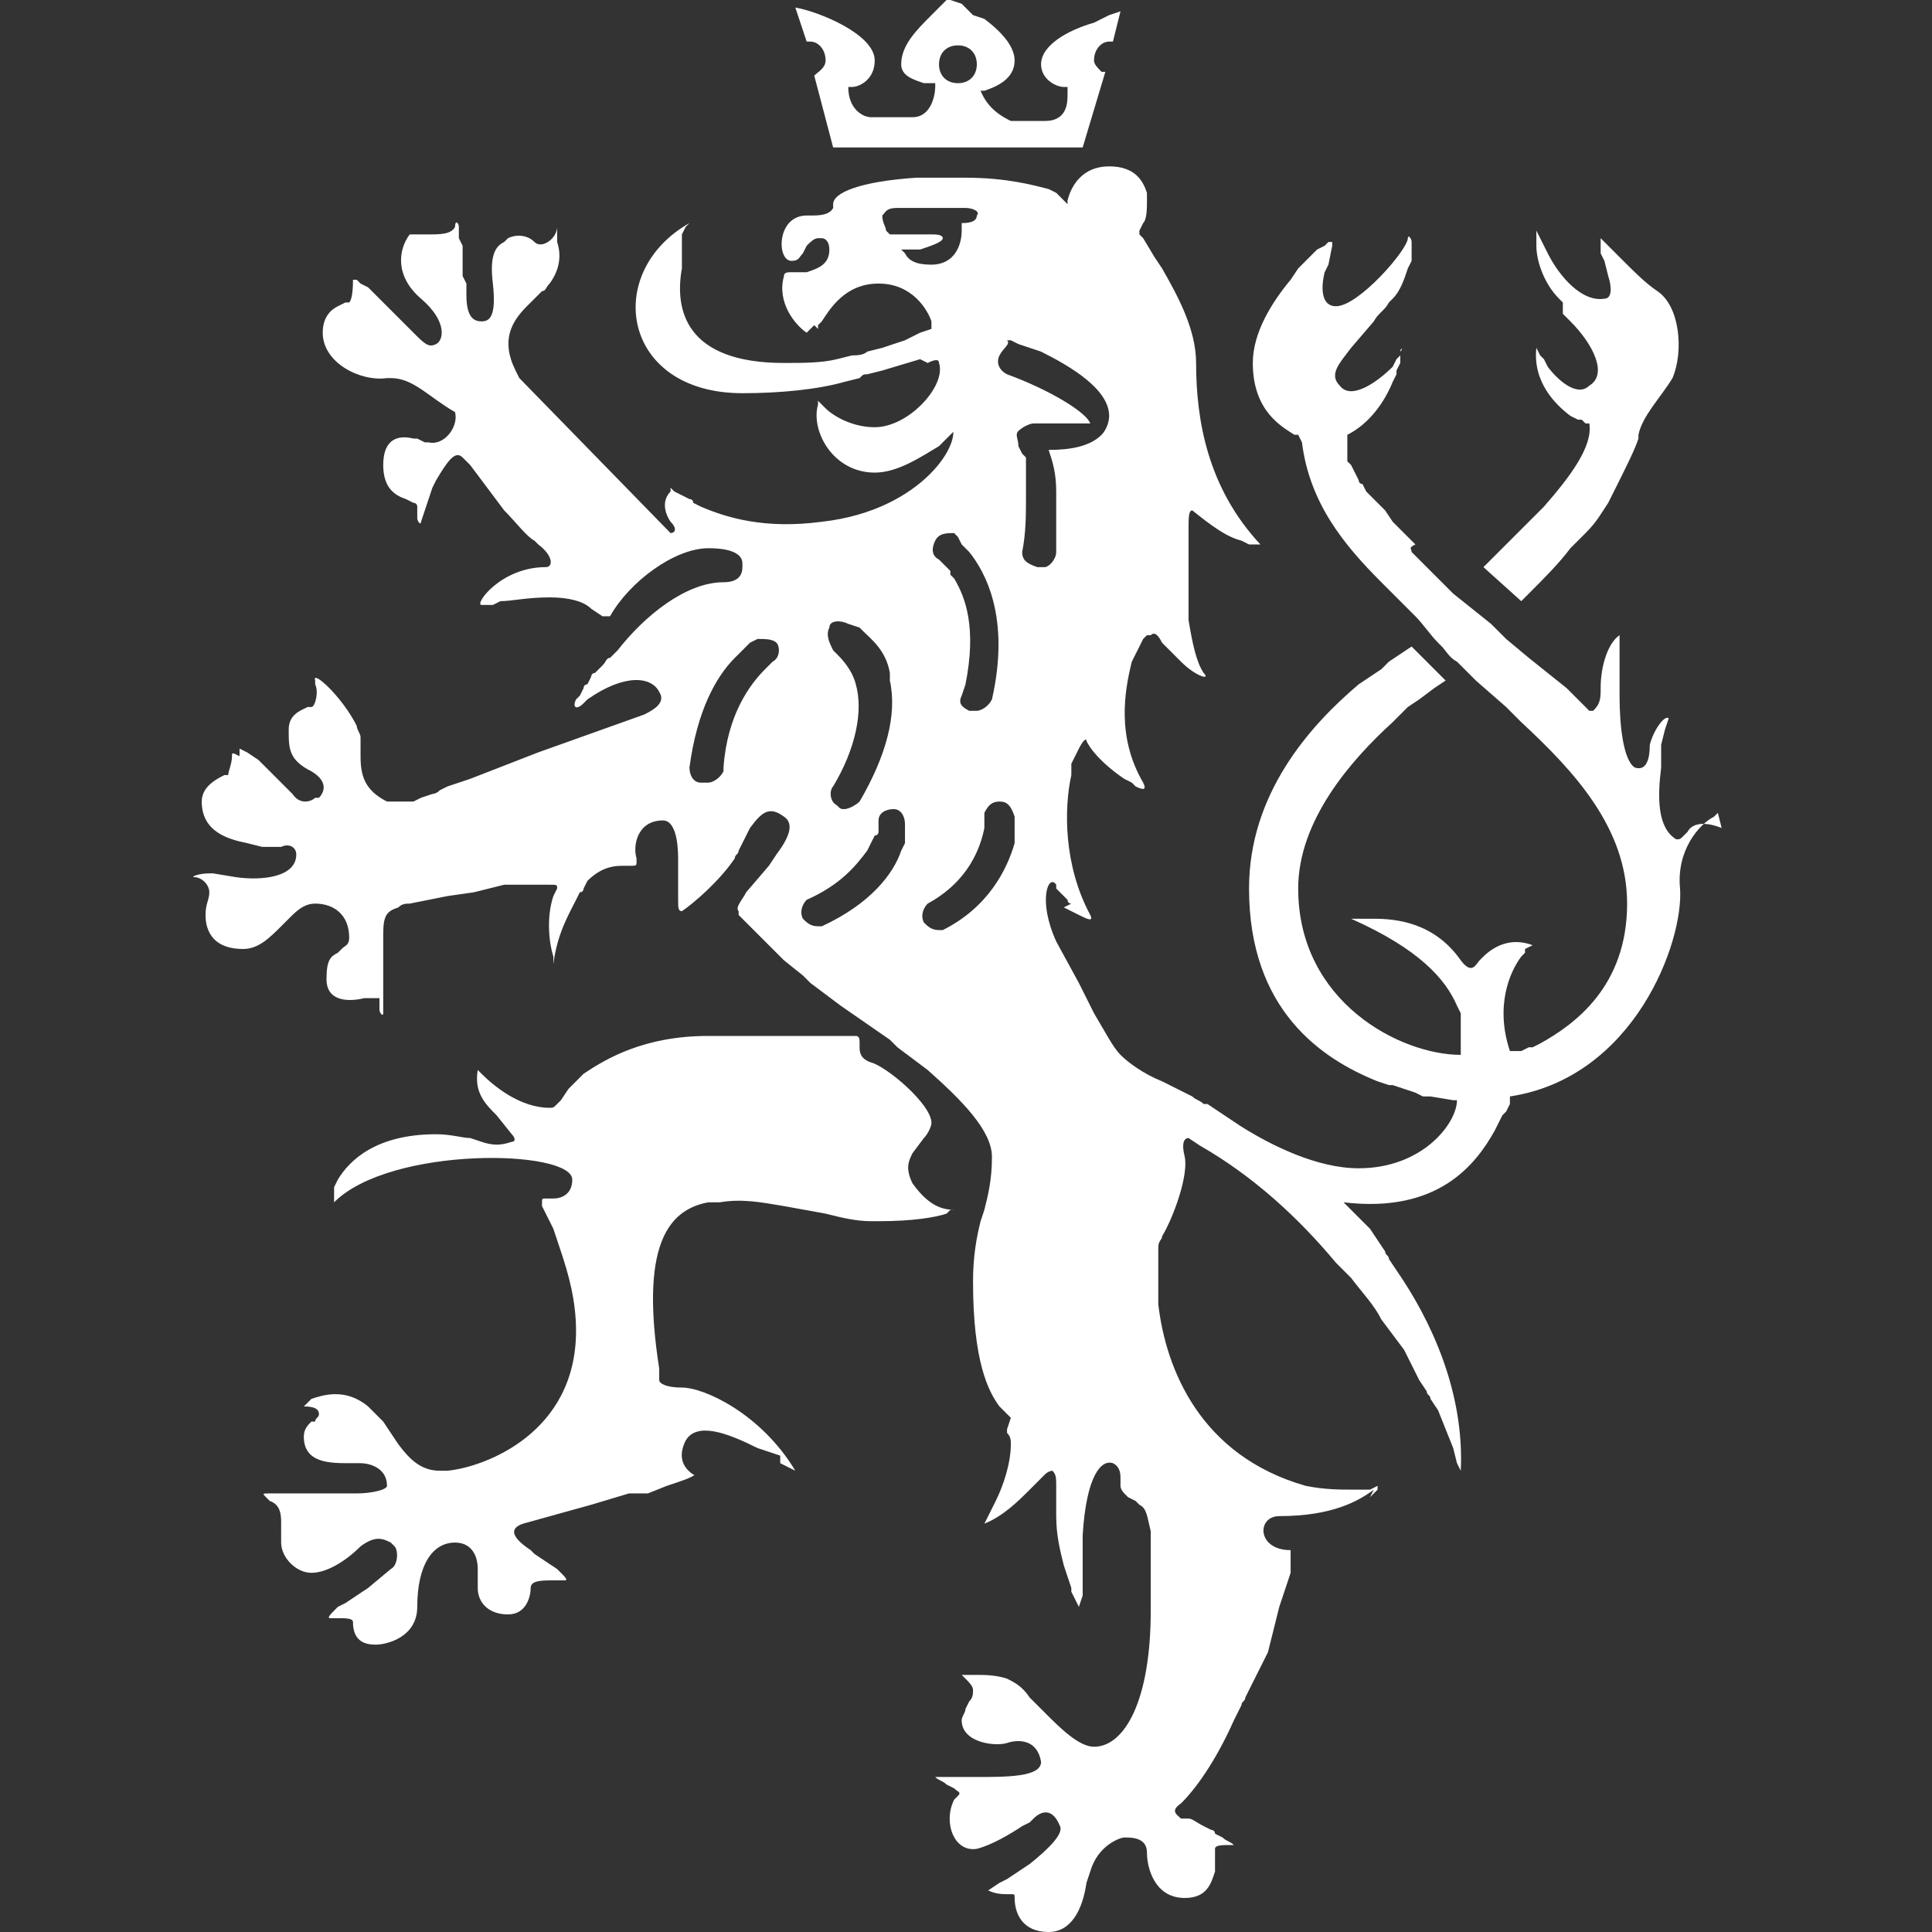 <svg width="100" height="100" viewBox="0 0 100 100" fill="none" xmlns="http://www.w3.org/2000/svg">
<rect x="0" y="0" width="100" height="100" fill="#333333" stroke="none"/>
<path d="M57.409 8.611C58.779 8.611 59.17 9.393 
59.366 9.98V10.176V10.372C59.366 10.763 59.366 11.35 59.17 11.546L58.975 11.937V12.133L59.17 12.329L59.757 13.307L60.149 13.894C60.931 15.264 61.91 17.025 61.91 18.787C61.91 
21.722 62.497 25.245 65.237 28.18H65.041H64.845H64.65L64.258 27.984C63.476 27.789 62.693 27.202 61.714 26.419C61.519 26.419 61.519 26.81 61.519 27.397V27.984V28.571V29.354C61.519 29.55 61.519 29.941 61.519 30.137V30.92C61.519 31.116 61.519 31.116 61.519 
31.311V32.094C61.714 33.268 61.91 34.247 62.301 34.834C62.693 35.225 61.91 35.029 61.127 34.247L60.736 33.855L60.149 33.268C59.953 32.877 59.757 32.681 59.562 32.877H59.366L59.17 33.072L58.975 33.464L58.779 33.855L58.583 34.247C58.192 35.812 57.8 38.16 59.17 40.509C59.366 40.9 59.17 40.9 58.779 40.705L58.583 40.509L58.192 40.313C57.605 39.922 56.626 39.139 56.235 38.356C56.235 38.16 56.039 38.356 55.843 38.748L55.648 39.139L55.452 39.53V40.117C55.061 41.879 55.061 44.814 56.431 47.358C56.626 47.749 56.235 47.554 55.843 47.358L55.452 47.162L55.061 46.967L55.452 46.771C55.452 46.771 55.256 46.771 55.256 46.575L55.061 46.38C54.865 46.184 54.865 46.184 54.669 45.988V45.793C54.278 45.206 53.691 46.575 54.669 48.728L55.843 50.881L56.235 51.663L56.626 52.446C57.213 53.425 57.605 54.207 57.996 54.599C58.388 54.99 59.17 55.577 60.149 55.969L61.714 56.752C61.91 56.947 62.106 56.947 62.301 57.143H62.497L63.671 57.926L64.258 58.317C65.824 59.295 68.172 60.47 70.325 60.47C73.652 60.47 75.413 58.121 75.413 56.947H75.217L74.043 56.752H73.652L73.26 56.556L72.673 56.36L72.086 56.164H71.89L71.303 55.969C68.368 54.794 64.65 52.251 64.65 45.988C64.65 41.096 67.781 37.573 70.325 35.421L70.912 35.029L71.499 34.638L71.89 34.247L72.478 33.855L73.065 33.464L74.826 35.225L74.239 35.616L73.456 36.203L72.869 36.595L72.673 36.791L72.086 37.378C69.933 39.335 67.194 42.466 67.194 45.988C67.194 51.859 72.478 54.599 75.609 54.599V54.403V54.207V54.012V53.816V53.62C75.609 53.62 75.609 53.62 75.609 53.425V53.229V52.838C75.609 52.642 75.609 52.642 75.609 52.446L75.413 52.055C74.826 50.685 73.456 49.119 69.933 47.554H70.325H70.716H71.108C72.282 47.554 74.239 47.749 75.609 49.706C76.196 50.489 76.391 49.902 76.587 49.706C76.783 49.511 77.761 48.337 79.327 48.924L78.935 49.119C78.935 49.119 78.935 49.119 78.935 49.315L78.74 49.511C78.153 50.294 77.37 52.055 78.153 54.403H78.544H78.74L79.131 54.207H79.327L79.718 54.012C81.48 53.033 84.219 51.076 84.219 46.771C84.219 42.857 81.48 39.922 78.74 37.378L77.957 36.595L76.391 35.225C76.196 35.029 76.196 35.029 76 34.834L75.413 34.247C75.022 34.051 74.826 33.66 74.63 33.464L74.434 33.268C74.043 32.877 73.652 32.29 73.26 31.898L71.499 30.137C69.542 28.18 67.781 26.027 67.389 22.896L67.194 22.505H66.998C66.411 22.113 64.845 21.331 64.845 18.787C64.845 17.221 65.824 15.656 66.802 14.481L67.194 13.894L67.585 13.503L67.781 13.307L68.172 12.916L68.564 12.72L68.759 12.524H68.955C68.955 12.524 68.955 12.524 68.955 12.72L68.759 13.699L68.564 14.09C68.368 14.873 68.368 15.851 69.151 15.851C70.325 15.851 72.869 12.916 72.869 12.329C72.869 12.133 73.065 12.329 73.065 12.524V12.72V13.111V13.503L72.869 13.894C72.673 14.481 72.478 15.069 72.086 15.46L71.89 15.656C71.695 16.047 71.303 16.243 71.108 16.634L69.933 18.004C69.346 18.787 68.759 19.374 69.346 19.961C69.933 20.744 71.303 19.765 72.086 18.982L72.282 18.591L72.478 18.395V18.2C72.478 18.004 72.673 18.004 72.478 18.2V18.395V18.787L72.282 19.178V19.374L72.086 19.765C71.695 20.744 70.912 21.918 69.738 22.505V22.701V22.896V23.092V23.288V23.483V23.679V23.875L69.933 24.07L70.129 24.462L70.325 24.853C70.325 24.853 70.325 25.049 70.521 25.049L70.716 25.44L71.108 25.832L71.499 26.223L71.695 26.419L72.086 27.006L72.673 27.593L73.26 28.18C72.869 28.376 73.065 28.376 73.065 28.571L73.652 29.159L74.434 29.941L75.217 30.724L76.196 31.507L77.174 32.29L77.957 33.072L79.131 34.051L80.11 34.834L81.088 35.616L82.067 36.595L82.262 36.791H82.458C82.654 36.595 82.849 36.399 82.849 35.812V35.616C82.849 34.442 83.241 33.268 83.828 32.877V33.66V34.247V35.225V36.008C83.828 37.573 84.023 39.335 84.611 39.726C85.198 39.922 85.393 39.335 85.393 38.552C85.589 37.769 86.176 36.986 86.372 37.182L86.176 37.769L85.981 38.552V39.139V39.726C85.785 41.292 85.785 42.857 86.763 43.444C86.959 43.444 86.959 43.444 87.155 43.248L87.35 43.053C87.546 42.661 88.133 42.466 89.112 42.857L88.916 42.074L88.72 42.27C87.937 42.661 86.763 44.031 86.959 45.988C87.155 48.728 84.611 55.773 78.153 56.752V56.947V57.143L77.957 57.534L77.761 57.73L77.566 58.121L77.37 58.513C76.391 60.274 74.434 62.818 69.542 62.231L69.933 62.622L70.325 63.014L70.912 63.601L71.303 64.188L71.695 64.775C71.695 64.971 71.89 64.971 71.89 65.166L72.282 65.753C74.043 68.297 75.804 72.016 75.609 76.125L75.413 75.734L75.217 74.951L74.826 73.973L74.434 72.994L74.043 72.407C74.043 72.211 73.847 72.211 73.847 72.016L73.456 71.429L73.065 70.646L72.673 69.863L72.086 69.08L71.499 68.297C71.108 67.515 70.521 66.928 69.933 66.145L69.151 65.362C67.194 63.014 64.845 60.861 62.106 59.295L61.519 58.904C61.323 58.904 61.127 59.1 61.323 59.883C61.519 60.861 60.736 63.014 60.149 63.992C60.149 64.188 59.953 64.188 59.953 64.579V64.971V65.166V65.558V66.145V66.341V66.928V67.515C60.344 70.841 62.106 75.343 67.585 76.908C68.564 77.104 69.346 77.104 70.129 77.104H70.521H70.912L71.303 76.908V77.104L71.108 77.299L70.912 77.495L71.108 77.104C70.325 77.691 68.955 78.474 66.215 78.474C65.041 78.474 65.041 80.235 66.802 80.235C66.802 80.235 66.802 80.235 66.802 80.43V80.822V81.213V81.409L66.607 81.996L66.215 83.17L66.02 83.953L65.824 84.736L65.628 85.519L65.237 86.301L64.845 87.084L64.454 87.867C64.454 88.063 64.258 88.063 64.258 88.258L63.867 89.041C63.084 90.802 62.106 92.368 61.127 93.346C60.54 93.738 60.931 93.933 61.127 94.129H61.323H61.519C61.714 94.129 61.91 94.325 62.301 94.52L62.693 94.716C62.693 94.716 62.889 94.716 62.889 94.912L63.28 95.108C63.476 95.303 63.671 95.303 63.867 95.499H63.671C63.28 95.499 62.889 95.499 62.889 95.695V96.869C62.693 97.456 62.497 98.239 61.323 98.239C59.757 98.239 59.366 96.673 59.366 95.89C59.366 95.108 58.583 95.108 58.192 95.108C57.996 95.108 56.822 95.499 56.431 96.869L56.235 97.456C56.039 98.826 55.452 100 54.278 100C52.908 100 52.517 99.022 52.517 98.239C52.517 98.043 52.517 98.043 52.321 98.043H52.125C51.93 98.043 51.538 98.043 51.147 97.847L51.734 97.456L52.125 97.26L52.712 96.869L53.299 96.478C54.278 95.695 55.061 94.912 54.865 94.52C54.474 93.542 53.886 93.738 53.495 94.129L53.299 94.325L52.908 94.52C52.321 94.912 51.343 95.499 50.56 95.695C49.386 95.89 48.798 94.325 49.386 93.151L49.581 92.955C49.777 92.759 49.581 92.759 49.386 92.564L48.994 92.368C48.798 92.172 48.603 92.172 48.407 91.977H49.19H49.973H50.56C52.125 91.977 53.886 91.977 53.886 91.194C53.691 90.02 52.712 90.02 52.125 90.215C51.538 90.411 49.777 90.215 49.777 89.041C49.777 88.845 49.973 88.65 49.973 88.454L50.168 88.063C50.364 87.867 50.364 87.671 50.364 87.475C50.364 87.28 50.168 87.084 49.973 86.888L49.777 86.693H49.973C49.973 86.693 49.973 86.693 50.168 86.693H50.56C50.951 86.693 51.538 86.693 52.125 86.888C52.517 87.084 52.908 87.28 53.299 87.867L54.082 88.65C54.865 89.433 55.843 90.411 56.626 90.411C58.192 90.411 59.562 88.063 59.562 83.366V81.605V80.822V80.235V79.648V79.256C59.366 78.474 59.366 78.082 58.975 77.886L58.779 77.691L58.388 77.495L58.192 77.299C58.192 77.299 57.996 77.104 57.996 76.908V76.517C57.996 76.321 57.996 75.93 57.605 75.734C57.018 75.538 56.235 76.321 56.039 79.452V80.235C56.039 80.43 56.039 80.43 56.039 80.626V81.605V82.583L55.843 83.17L55.648 82.779L55.452 82.388V82.192L55.256 81.605L55.061 81.018C54.865 80.235 54.669 79.452 54.669 78.474C54.669 78.278 54.669 78.082 54.669 77.886V76.908C54.669 76.517 54.669 76.321 54.474 76.125C54.474 76.125 54.278 76.125 54.082 76.321L53.886 76.517L53.299 77.104C52.712 77.691 51.93 78.474 50.951 78.865L51.147 78.474L51.343 78.082L51.538 77.691C51.93 76.908 52.321 75.734 52.321 74.755C52.321 74.56 52.321 74.364 52.125 74.168V73.973L52.321 73.385L51.93 72.994L51.734 72.798C51.147 72.016 50.364 70.45 50.364 66.341C50.364 64.971 50.56 63.992 50.755 63.209L50.951 62.622C51.147 61.84 51.343 61.057 51.343 59.883C51.343 58.513 49.777 56.947 48.016 55.382L47.233 54.794L46.45 54.207L46.059 53.816L43.515 52.055L42.732 51.468L41.949 50.881C41.754 50.685 41.753 50.685 41.558 50.489L40.579 49.706L39.992 49.119L39.405 48.532L38.818 47.945L38.427 47.554L38.231 47.358C38.231 47.358 38.231 47.358 38.231 47.162C38.035 46.967 38.427 46.575 38.622 46.184L39.797 44.814L40.188 44.227C40.775 43.444 41.166 42.661 40.579 42.27C39.797 41.683 39.405 42.074 38.818 42.857L38.622 43.248L38.231 44.031C38.231 44.227 38.035 44.227 38.035 44.423C37.252 45.597 35.883 46.771 35.295 47.162C35.1 47.162 35.1 46.967 35.1 46.575V45.01V44.423C35.1 43.444 34.904 42.466 34.317 42.466C32.947 42.466 32.752 43.836 32.947 44.423V44.618C32.947 44.814 32.947 44.814 32.556 44.814H32.164C31.577 44.814 30.99 45.01 30.403 45.597L30.207 45.988C30.207 45.988 30.207 46.184 30.012 46.184L29.816 46.575C29.425 47.358 28.838 48.337 28.642 49.902V49.706V49.511C28.446 48.924 28.25 47.554 28.642 46.38L28.838 45.988C28.838 45.793 28.838 45.793 28.446 45.793H28.055H27.859H27.468H26.881H26.098L25.315 
45.988L24.532 46.184L23.163 46.38L21.206 46.771C21.01 46.771 20.814 46.771 20.618 46.967C20.031 47.162 19.836 47.358 19.836 48.337V49.119V49.902V50.685C19.836 51.468 19.836 51.859 19.836 52.446C19.836 52.642 19.64 52.446 19.64 52.251V52.055V51.859V51.663C19.64 51.663 19.64 51.663 19.444 51.663H19.249H18.857C18.074 51.859 16.9 51.859 16.9 50.685C16.9 49.706 17.096 49.511 17.487 49.315L17.683 49.119C17.879 48.924 18.074 48.924 18.074 48.532C18.074 47.358 17.292 46.771 16.313 46.771C15.726 46.771 15.335 47.162 14.943 47.554L14.552 47.945C13.965 48.532 13.378 49.119 12.595 49.119C10.834 49.119 10.638 47.945 10.638 47.358C10.638 46.771 10.834 46.575 10.834 46.184C10.834 45.793 10.442 45.401 10.051 45.401C9.855 45.401 10.247 45.206 10.834 45.206H11.029L12.204 45.401C13.573 45.597 15.335 45.401 15.335 44.227C15.335 43.836 14.943 43.64 14.552 43.836H13.965C13.769 43.836 13.769 43.836 13.573 43.836L12.791 43.64C11.812 43.444 10.442 43.053 10.442 41.487C10.442 40.705 11.225 40.313 11.617 40.117H11.812C11.812 39.922 12.008 39.53 12.008 39.139C12.008 38.943 12.008 38.943 12.399 39.139V38.748L12.791 38.943L13.378 39.335L14.161 40.117L14.748 40.705L14.943 40.9L15.139 41.096C15.53 41.683 16.117 41.487 16.313 41.292H16.509C16.704 41.096 17.096 40.509 16.117 39.922C14.943 39.335 14.943 38.748 14.943 37.769C14.943 36.986 15.53 36.791 15.922 36.595H16.117C16.313 36.595 16.509 35.812 16.313 35.421V35.225C16.117 34.638 17.683 36.008 18.466 37.573C18.466 37.769 18.662 37.965 18.662 38.16V39.139C18.662 40.117 18.857 40.9 20.031 41.487H20.423H20.618H20.814C20.814 41.487 20.814 41.487 21.01 41.487H21.206H21.401L21.793 41.292L22.38 41.096C22.38 41.096 22.575 41.096 22.771 40.9L23.163 40.705L24.337 40.313L27.859 38.943L33.339 36.986C33.73 36.791 34.513 36.399 34.121 35.812C33.73 35.029 32.36 34.834 30.403 36.203L30.207 36.399C29.816 36.791 29.62 36.595 29.816 36.203L30.012 36.008L30.207 35.616C30.207 35.616 30.207 35.421 30.403 35.421L30.599 35.029C30.599 35.029 30.599 34.834 30.794 34.834L31.186 34.442C31.382 34.247 31.382 34.051 31.577 34.051L31.969 33.66C33.339 31.898 35.491 30.137 37.448 30.137C38.231 30.137 38.427 29.746 38.427 29.354V29.159C38.427 28.767 38.035 28.376 36.665 28.376C34.904 28.376 32.556 30.137 31.577 31.898C31.577 31.898 31.382 31.898 31.186 31.898L30.599 31.507C30.207 31.116 29.425 30.92 28.446 30.92C27.272 30.92 26.489 31.116 25.902 31.116L25.511 31.311H25.119H24.924C24.532 31.311 25.902 29.354 28.25 29.354C28.642 29.354 28.642 28.767 27.859 28.18L27.663 27.984C27.272 27.789 26.685 27.006 26.098 26.419L25.511 25.636L24.337 24.07C24.141 23.875 24.141 23.875 23.945 23.679C23.554 23.288 23.163 23.875 22.575 24.853L22.38 25.245L22.184 25.832L21.988 26.419L21.793 27.006C21.793 27.202 21.597 27.006 21.597 26.81V26.614V26.419V26.223C21.597 26.027 21.401 26.027 21.401 26.027L21.01 25.832C20.423 25.636 19.836 25.245 19.836 24.07C19.836 22.701 20.618 22.505 21.401 22.701H21.597L21.988 22.896C21.988 22.896 21.988 22.896 22.184 22.896C22.967 23.092 23.75 22.113 23.554 21.331C22.184 20.548 21.401 19.57 20.227 19.57H20.031C18.662 19.765 16.704 18.787 16.704 17.221C16.704 16.438 17.096 16.047 17.487 15.851L17.879 15.656H18.074C18.27 15.46 18.27 14.677 18.27 14.481C18.27 14.481 18.27 14.481 18.466 14.481L18.662 14.677L19.053 14.873L19.444 15.264L19.836 15.656L20.031 15.851L20.423 16.243C20.618 16.438 20.618 16.438 20.814 16.634L21.401 17.221C21.988 17.808 22.184 18.004 22.575 17.808C22.967 17.613 23.163 16.634 21.793 15.46C20.423 14.286 20.618 12.916 21.206 12.133C21.206 12.133 21.401 12.133 21.597 12.133H22.184C22.771 12.133 23.358 12.133 23.554 11.742C23.554 11.35 23.75 11.546 23.75 11.742V11.937V12.329L23.945 12.72V13.503V14.286L24.141 14.677V14.873V15.264C24.141 16.438 24.532 16.634 24.924 16.634C25.315 16.634 25.706 16.438 25.511 14.677C25.315 13.111 25.706 12.72 26.098 12.524L26.294 12.329C26.685 12.133 27.272 12.133 27.663 12.524C28.055 12.916 28.838 12.329 28.838 11.742V11.937V12.133V12.524C29.033 13.111 29.033 13.894 28.446 14.677C28.25 14.873 28.25 15.069 28.055 15.069L27.272 15.851C26.489 16.634 25.902 17.613 26.685 19.178L26.881 19.57L34.708 27.593C34.904 27.593 35.1 27.397 34.708 27.006C34.317 26.419 34.317 25.832 34.708 25.44V25.245L34.904 25.44L35.295 25.636L35.687 25.832C35.687 25.832 35.883 25.832 35.883 26.027L36.274 26.223C37.644 26.81 39.601 27.397 42.536 27.006C47.82 26.419 49.973 22.701 49.19 21.918L49.581 22.113L49.19 22.505L48.994 22.701L48.603 23.092C47.624 23.679 46.45 24.462 45.276 24.462C43.123 24.462 41.949 22.309 42.34 20.939V20.744L42.536 20.939L42.732 21.135C43.123 21.526 44.102 22.113 45.276 22.113C47.037 22.113 48.994 19.961 48.603 18.787C48.603 18.591 48.407 18.591 48.016 18.787L47.624 18.591L45.667 19.178L44.885 19.374C44.689 19.374 44.689 19.374 44.493 19.57L43.71 19.765C42.34 20.157 40.384 20.352 38.427 20.352C32.164 20.352 31.186 14.09 35.687 11.546L35.491 11.742L35.295 12.133V12.329V12.72V13.111V13.503V13.894C34.904 16.047 35.491 18.787 40.579 18.787C41.558 18.787 42.536 18.787 43.319 18.591L44.102 18.395C44.297 18.395 44.689 18.395 44.885 18.2L45.667 18.004L46.254 17.808L46.842 17.613L47.233 17.417L47.624 17.221L48.211 17.025V16.83V16.634C48.016 16.047 47.233 14.677 45.472 14.677C43.71 14.677 42.928 16.047 42.536 16.634L42.34 16.83V17.025L42.145 16.83L41.753 17.221C41.166 16.83 40.188 15.656 40.579 14.286C40.579 14.09 40.775 14.09 40.971 14.09H41.362H41.753C42.34 13.894 42.928 13.699 42.928 12.916C42.928 12.524 42.732 12.329 42.536 12.329H42.34C42.145 12.329 41.949 12.524 41.753 12.72L41.558 13.111C41.362 13.307 41.362 13.503 40.971 13.503C40.188 13.503 40.188 11.155 41.753 11.155H41.949C42.34 11.155 42.928 11.155 43.123 10.763V10.568C43.123 9.98 44.493 9.393 47.429 9.198H48.407C48.798 9.198 49.386 9.198 49.973 9.198C52.125 9.198 53.495 9.589 54.278 9.785L54.669 9.98L54.865 10.176L55.061 10.372L55.256 10.568V10.372C55.452 9.589 56.039 8.611 57.409 8.611ZM36.665 53.62H39.209H40.971H42.145H42.928H43.515H43.906H44.102H44.297C44.493 53.62 44.493 53.816 44.493 54.012V54.207C44.493 54.403 44.493 54.794 45.08 54.99C45.863 55.186 48.211 57.143 48.211 58.121C48.211 58.317 48.016 58.708 47.82 58.904L47.233 59.687C47.037 60.078 46.842 60.47 47.233 61.252C48.211 62.622 48.994 62.622 49.581 62.622H49.386C49.386 62.622 49.386 62.622 49.19 62.622L48.994 62.818C48.407 63.014 47.233 63.209 45.472 63.209H45.08C44.297 63.209 43.515 63.014 42.732 62.818L40.579 62.427C39.405 62.231 38.427 62.035 37.252 62.231H37.057H36.665C34.513 62.622 33.143 64.579 34.121 70.841V71.429C34.121 71.624 34.513 71.82 35.295 71.82C36.47 71.82 39.405 73.19 41.166 76.125L40.384 75.734V75.343L39.797 75.147L39.209 74.951C37.644 74.168 36.078 73.581 35.491 74.56C35.1 75.343 35.295 75.93 35.883 76.321C36.078 76.321 35.687 76.517 35.1 76.712L34.513 76.908L33.534 77.299H32.556L30.599 77.886L27.076 78.865C26.489 79.061 26.294 79.452 27.468 80.235L27.663 80.43L28.25 80.822L28.838 81.213L29.033 81.409C29.229 81.605 29.425 81.8 29.229 81.8H28.642C28.055 81.8 27.468 81.8 27.468 82.192C27.468 82.583 27.272 83.562 26.294 83.562C25.315 83.562 24.728 82.975 24.728 82.192V81.605V81.213C24.728 80.43 24.337 79.843 23.554 79.843C22.38 79.843 21.597 81.018 21.597 83.17C21.597 84.736 20.031 85.127 19.444 85.127C18.857 85.127 18.27 84.931 18.27 83.953C18.27 83.757 17.879 83.757 17.487 83.757H17.096C16.9 83.757 17.096 83.562 17.487 83.17L17.879 82.975L18.466 82.583L19.053 82.192L20.227 81.213C20.618 81.018 20.618 80.235 20.423 80.039L20.227 79.843C19.836 79.648 19.444 79.452 18.662 80.039C17.879 80.822 16.9 81.409 16.117 81.409C15.335 81.409 14.552 80.626 14.552 79.843V79.648V78.865C14.552 78.474 14.552 77.886 13.965 77.691L13.769 77.495C13.573 77.299 13.573 77.299 13.965 77.299H14.356H15.726H17.292H17.879H18.466C19.249 77.299 20.031 77.104 20.031 76.908C20.031 75.93 19.053 75.734 18.662 75.734H18.074C17.096 75.734 15.726 75.734 15.726 74.364C15.726 73.973 15.922 73.777 16.117 73.581H16.313C16.313 73.385 16.509 73.385 16.509 73.19C16.509 72.798 15.922 72.798 15.726 72.798L15.922 72.603L16.117 72.407C16.704 72.211 17.879 71.82 19.053 72.798C19.249 72.994 19.64 73.385 19.836 73.581L20.227 74.168L20.618 74.755C21.206 75.538 21.793 76.125 22.771 76.125H23.163C25.119 75.93 29.816 74.168 29.816 68.885C29.816 67.319 29.425 65.949 29.033 64.775L28.838 64.188L28.642 63.601L28.055 62.427C28.055 62.231 28.055 62.231 28.055 62.231C28.055 62.035 28.055 62.035 28.25 62.035H28.642C29.033 62.035 29.62 61.84 29.62 61.057C29.62 59.491 20.227 59.295 17.292 62.231V62.035V61.84V61.644V61.448L17.487 61.057C18.074 60.078 19.444 58.708 22.575 58.708C23.358 58.708 23.945 58.904 24.337 58.904L24.924 59.1C25.511 59.295 25.902 59.295 26.489 
59.1C26.685 
59.1 26.685 58.904 26.489 
58.708L25.706 57.73C25.119 57.143 24.532 56.556 24.728 55.382L24.924 55.577C25.511 56.164 26.881 57.339 28.446 57.339C28.642 57.339 28.642 57.339 28.838 57.143L29.033 56.947L29.425 56.36L29.816 55.969L30.207 55.577C31.382 54.794 33.339 53.62 36.665 53.62ZM46.254 41.879C45.863 41.879 45.472 42.074 45.472 42.466V42.661V42.857V43.053C45.472 43.053 45.472 43.248 45.276 43.248L45.08 43.64L44.885 44.031C44.297 44.814 43.515 45.793 41.753 46.575C41.558 46.771 41.362 47.162 41.558 47.554C41.753 47.749 41.949 47.945 42.34 47.945H42.536C45.08 46.771 46.254 45.206 46.646 44.031L46.842 43.64V43.444V43.248V42.857V42.661C46.842 42.27 46.646 41.879 46.254 41.879ZM51.734 41.487C51.343 41.487 51.147 41.683 50.951 42.074V42.466V42.661V42.857C50.755 43.836 50.168 45.597 48.016 46.771C47.82 46.967 47.624 47.358 47.82 47.749C48.016 47.945 48.211 48.141 48.603 48.141H48.798C51.147 46.967 52.125 45.01 52.517 43.64V43.248V43.053V42.661V42.466V42.27C52.321 41.683 52.125 41.487 51.734 41.487ZM42.928 32.485C42.732 32.877 42.928 33.268 43.123 33.66L43.319 33.855C43.515 34.051 44.102 34.638 44.297 35.421C44.689 36.791 44.297 38.748 43.123 40.705C42.928 40.9 42.928 41.487 43.319 41.683C43.515 41.879 43.515 41.879 43.71 41.879C43.906 41.879 44.297 41.683 44.493 41.487C45.863 39.139 46.45 36.986 46.059 35.225V34.834C45.863 33.66 45.08 33.072 44.689 32.681L44.493 32.485L43.906 32.29C43.515 32.094 42.928 32.094 42.928 32.485ZM39.209 33.072L38.818 33.268L38.622 33.464L38.427 33.66L38.035 34.051C37.057 35.029 36.078 36.791 35.687 39.726C35.687 40.117 35.883 40.509 36.274 40.509H36.47H36.665C36.861 40.509 37.252 40.313 37.448 39.922V39.726C37.644 36.986 38.818 35.421 39.601 34.638L39.797 34.442L39.992 34.247C40.384 34.051 40.384 33.464 40.188 33.268C39.992 33.072 39.601 33.072 39.209 33.072ZM48.407 27.984C48.211 28.376 48.211 28.767 48.603 28.963L48.798 29.159L48.994 29.354L49.19 29.55C49.19 29.55 49.19 29.55 49.19 29.746L49.386 29.941C49.973 30.92 50.56 32.485 49.973 35.421L49.777 36.008C49.581 36.399 49.777 36.595 50.168 36.791H50.364H50.56C50.755 36.791 51.147 36.595 51.343 36.203C52.321 31.898 50.951 29.55 50.168 28.571L49.973 28.376L49.777 28.18L49.581 27.789L49.386 27.593C48.994 27.593 48.603 27.593 48.407 27.984ZM79.522 11.937L79.914 12.72L80.11 13.111C80.697 14.286 81.871 15.656 83.045 15.46C83.436 15.46 83.436 14.873 83.241 14.286L83.045 13.503L82.849 13.111V12.72C82.849 12.524 82.849 12.524 82.849 12.329L83.241 12.72L83.632 13.111L84.023 13.503C84.611 14.09 85.198 14.677 85.785 15.069C86.959 15.851 87.155 18.2 86.567 19.57C85.981 20.548 85.002 21.526 84.806 22.505V22.701C84.611 23.288 84.219 24.07 83.632 25.245L83.241 26.027C82.849 26.614 82.654 27.006 82.067 27.593L81.284 28.376C80.697 29.159 79.914 29.941 79.131 30.724L78.74 31.116L76.783 29.354L77.37 28.767L77.957 28.18L78.544 27.593L78.74 27.397L79.327 26.81L79.914 26.223C81.284 24.657 82.458 23.092 82.262 21.918H82.067L81.871 21.722C81.871 21.722 81.871 21.722 81.675 21.722L81.284 21.526C80.501 20.939 79.327 19.765 79.522 18.004L79.718 18.395C79.718 18.395 79.718 18.395 79.914 18.591L80.11 18.982C80.697 19.765 81.675 20.548 82.262 19.961C83.241 19.374 82.458 17.808 81.284 16.634L80.892 16.243V15.656L80.697 15.46C79.914 14.677 79.522 13.503 79.522 12.72V12.329V11.937ZM51.734 18.395C51.538 18.787 51.734 19.178 52.125 19.374C54.278 20.157 56.235 21.331 56.431 21.918H56.235C56.235 21.918 56.235 21.918 56.039 21.918H55.843H55.648H55.256H55.061H54.474H53.495C53.299 21.918 52.908 22.113 52.712 22.309C52.517 22.505 52.712 22.701 52.712 23.092L52.908 23.483L53.104 23.679V23.875C53.104 23.875 53.104 23.875 53.104 24.07V24.462V24.657V25.049V25.245V25.832C53.104 26.614 53.104 27.593 52.908 28.571C52.908 28.963 53.104 29.159 53.691 29.354H53.886H54.082C54.278 29.354 54.669 28.963 54.669 28.571C54.669 28.18 54.669 27.789 54.669 27.593V26.614C54.669 26.419 54.669 26.419 54.669 26.223V25.44C54.669 24.462 54.474 23.875 54.278 23.288C55.452 23.288 56.431 23.092 57.018 22.505C57.213 22.309 57.409 21.918 57.409 21.526C57.409 20.157 55.452 18.982 53.886 18.2L53.299 18.004L52.712 17.808L52.321 17.613H52.125C52.321 17.808 51.93 18.004 51.734 18.395ZM49.973 10.763H46.45C45.863 10.763 45.863 10.959 45.667 11.155C45.667 11.546 45.863 11.742 45.863 11.937L46.059 12.133H48.016H48.211C48.407 12.133 48.798 12.133 48.798 12.329C48.798 12.524 48.211 12.72 47.624 12.916H47.233H46.646L46.842 13.111C47.037 13.503 47.429 13.699 48.211 13.699C49.386 13.699 49.777 12.72 49.777 11.937V11.742V11.546C49.973 11.546 50.56 11.546 50.56 11.155C50.755 10.959 50.364 10.763 49.973 10.763ZM49.19 0L49.777 0.196L50.168 0.587L50.364 0.783L50.951 0.978C51.734 1.566 52.517 2.348 52.517 3.131C52.517 4.11 51.538 4.501 50.951 4.697H50.755C51.147 5.675 51.93 6.067 52.321 6.262H52.517H54.082C55.256 6.262 55.256 5.284 55.256 4.892V4.501H55.061C54.669 4.501 53.886 4.11 53.886 3.327C53.886 2.348 55.256 1.566 56.626 1.174L57.018 0.978L57.409 0.783L57.996 0.587L57.605 2.153H57.409C57.018 2.153 56.626 2.544 56.626 3.131C56.626 3.327 56.822 3.523 57.018 3.718H57.213L56.039 7.632H43.123L42.145 3.914C42.34 3.718 42.732 3.522 42.732 3.131C42.732 2.544 42.34 2.153 41.949 2.153H41.753L41.166 0.391C42.34 0.587 45.276 1.761 45.276 3.131C45.276 4.11 44.493 4.501 44.102 4.501H43.906C43.906 5.675 44.689 6.067 45.08 6.067H45.276H45.472H47.233C48.211 6.067 48.407 4.892 48.407 4.501V4.305H48.211H47.82C47.233 4.11 46.646 3.914 46.646 3.327C46.646 2.348 47.429 1.566 48.211 0.783L48.603 0.391L48.994 0H49.19ZM49.581 2.348C48.994 2.348 48.603 2.74 48.603 3.327C48.603 3.914 48.994 4.305 49.581 4.305C50.168 4.305 50.56 3.914 50.56 3.327C50.56 2.74 50.168 2.348 49.581 2.348Z" fill="#FFFFFF"/>
</svg>
